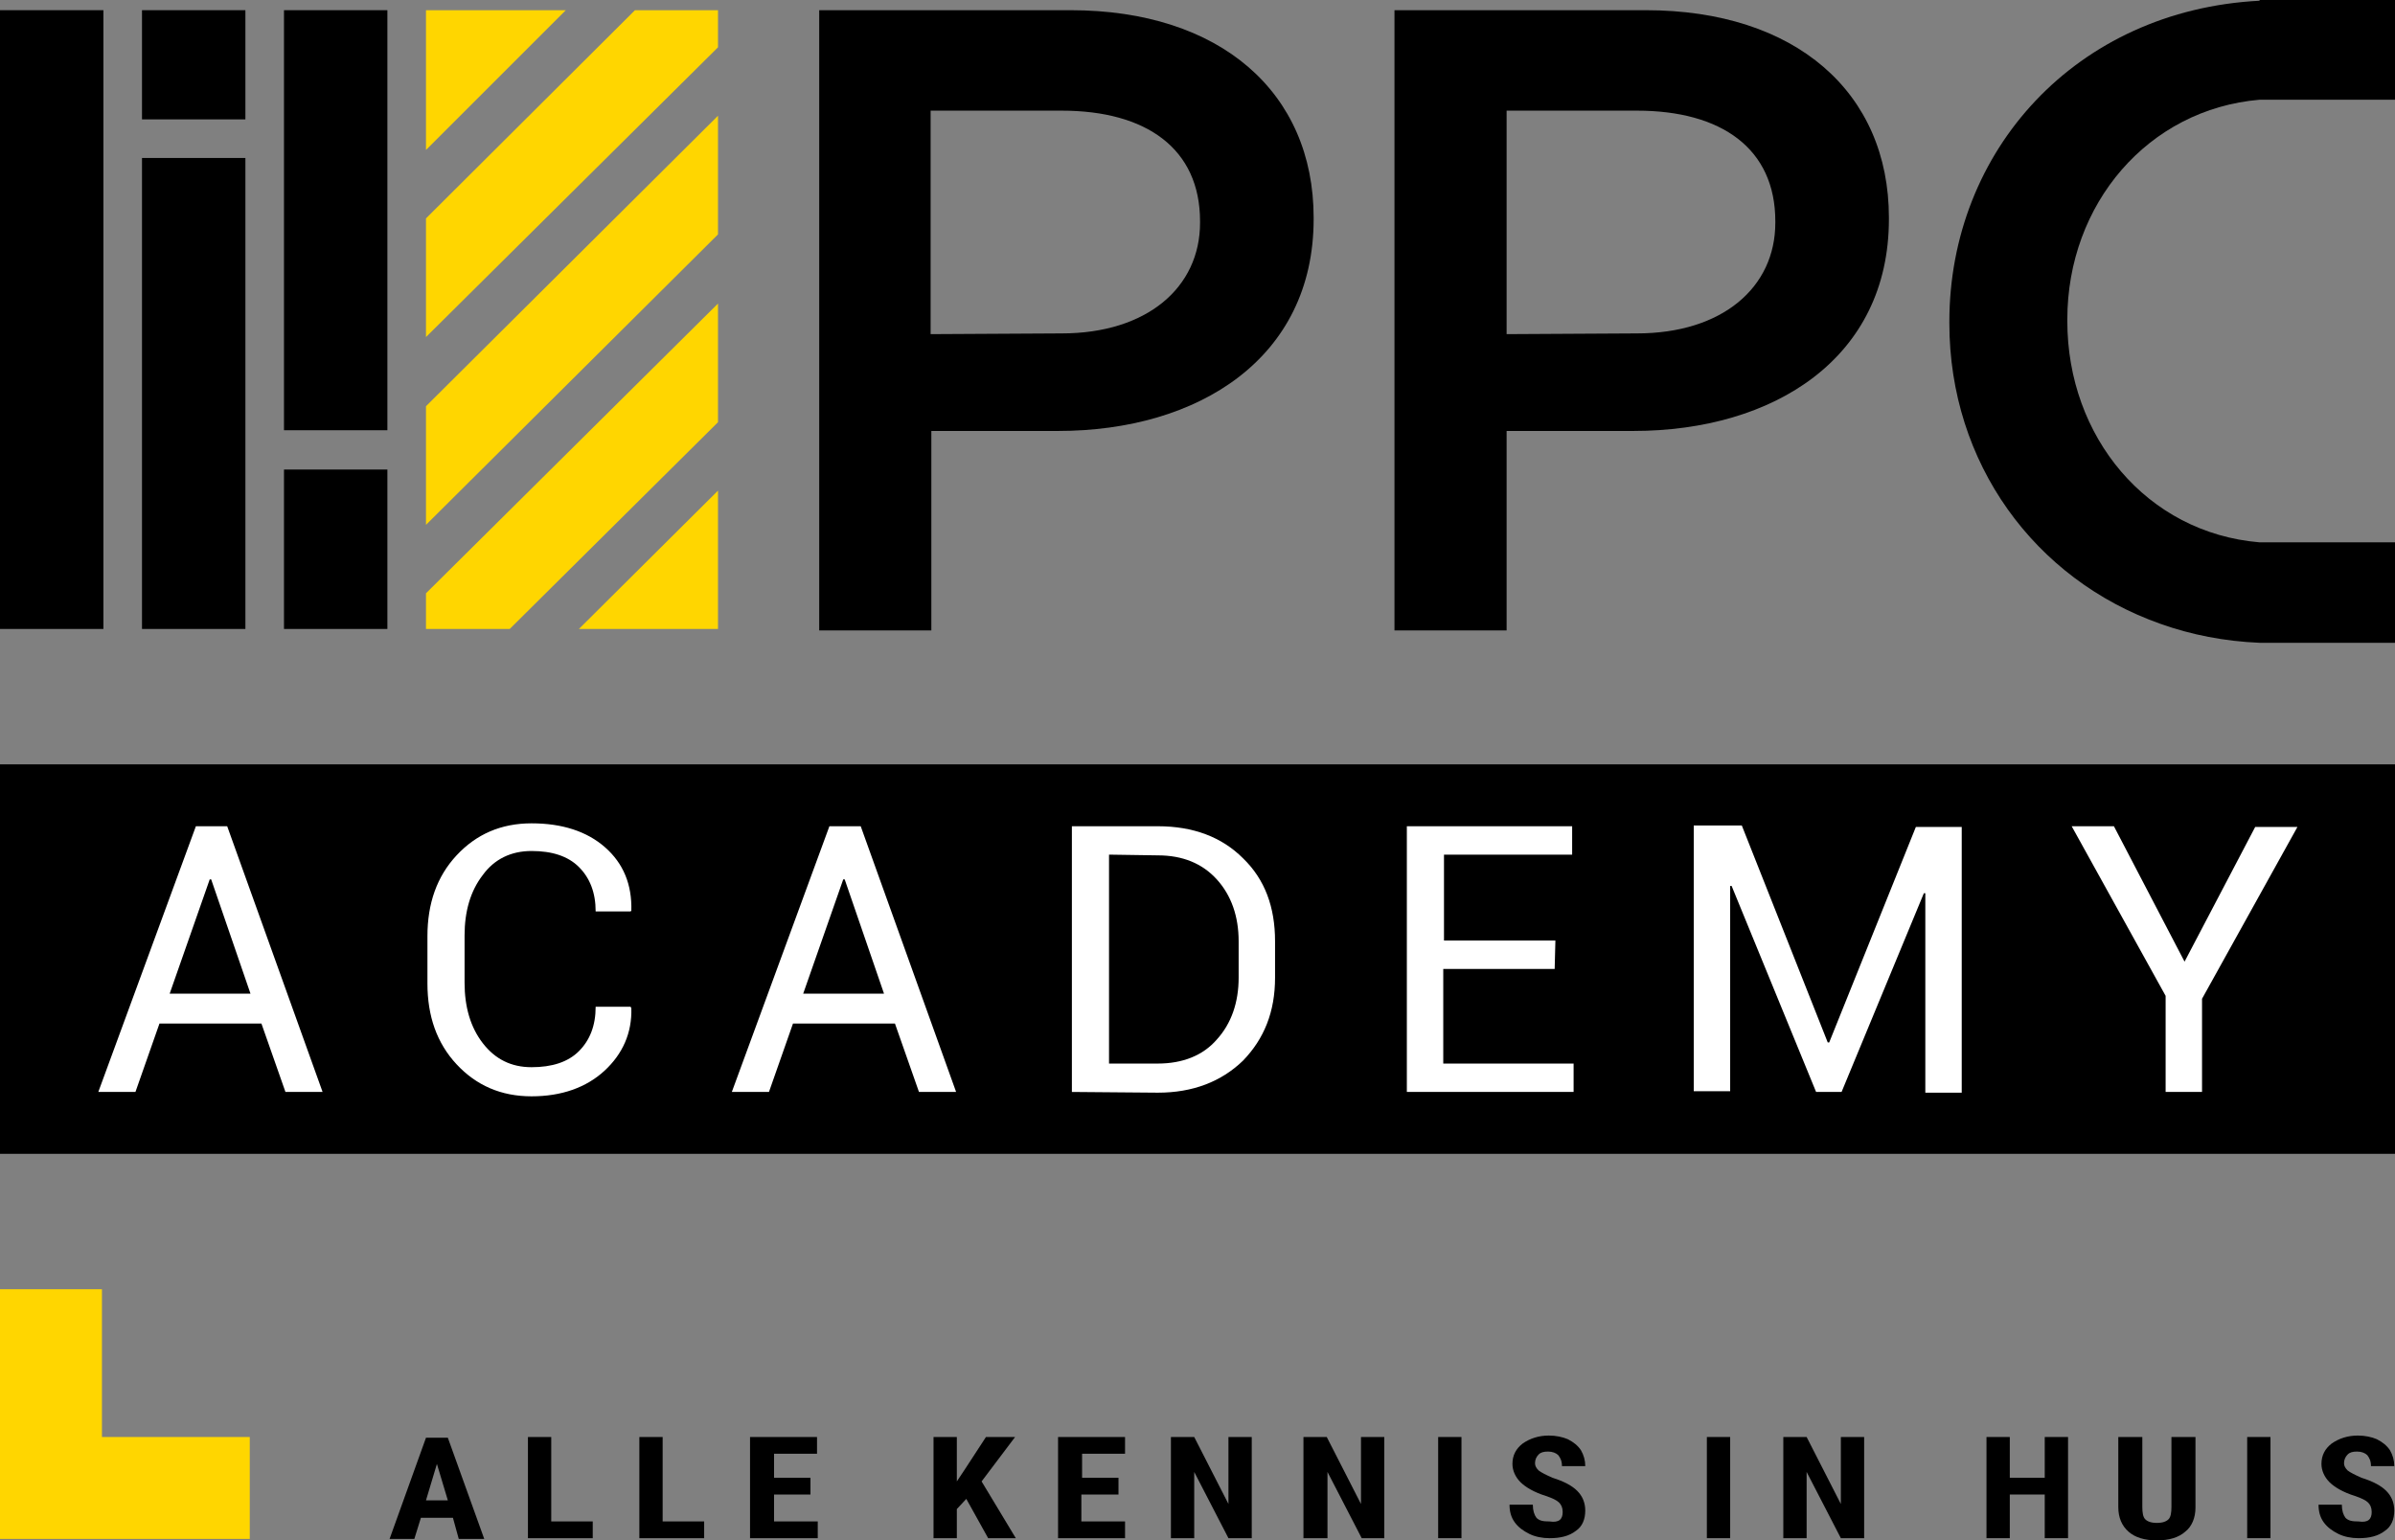 <?xml version="1.0" encoding="utf-8"?>
<!-- Generator: Adobe Illustrator 25.2.0, SVG Export Plug-In . SVG Version: 6.00 Build 0)  -->
<svg version="1.1" id="Laag_1" xmlns="http://www.w3.org/2000/svg" xmlns:xlink="http://www.w3.org/1999/xlink" x="0px" y="0px"
	 viewBox="0 0 328.9 211.6" style="enable-background:new 0 0 328.9 211.6;" xml:space="preserve">
<rect x="0" y="0" width="328.9" height="211.6" fill="#808080" stroke="none"/>
<style type="text/css">
	.st0{fill:#FFD600;}
	.st1{fill:#FFFFFF;}
</style>
<g>
	<g>
		<g>
			<polygon class="st0" points="98.6,1.4 87.2,1.4 58.5,30 58.5,46.3 98.6,6.5 			"/>
			<polygon class="st0" points="98.6,41.7 58.5,81.5 58.5,86.4 70,86.4 98.6,58 			"/>
			<polygon class="st0" points="98.6,15.9 58.5,55.8 58.5,72.1 98.6,32.2 			"/>
			<polygon class="st0" points="58.5,1.4 58.5,20.6 77.7,1.4 			"/>
			<polygon class="st0" points="98.6,67.4 79.5,86.4 98.6,86.4 			"/>
		</g>
	</g>
	<polygon class="st0" points="14,197.4 14,177.1 0,177.1 0,197.4 0,211.4 14,211.4 34.3,211.4 34.3,197.4 	"/>
	<g>
		<rect y="105" width="328.9" height="53.5"/>
		<g>
			<path class="st1" d="M35.9,140.6h-14l-3.3,9.4h-5.1l13.4-36.5h4.3L44.3,150h-5.1L35.9,140.6z M23.3,136.5h11.1L29,120.8h-0.2
				L23.3,136.5z"/>
			<path class="st1" d="M86.6,138.3l0.1,0.2c0.1,3.4-1.2,6.3-3.7,8.6s-5.9,3.5-10,3.5c-4.2,0-7.6-1.5-10.3-4.4
				c-2.7-2.9-4-6.6-4-11.1v-6.5c0-4.5,1.3-8.2,4-11.1c2.7-2.9,6.1-4.4,10.3-4.4c4.2,0,7.6,1.1,10.1,3.3s3.7,5.1,3.6,8.7l-0.1,0.1
				h-4.8c0-2.6-0.8-4.6-2.3-6.1s-3.7-2.2-6.5-2.2s-5.1,1.1-6.7,3.3c-1.7,2.2-2.5,5-2.5,8.3v6.5c0,3.3,0.8,6.1,2.5,8.3
				s3.9,3.3,6.7,3.3c2.8,0,5-0.7,6.5-2.2s2.3-3.5,2.3-6.1L86.6,138.3L86.6,138.3z"/>
			<path class="st1" d="M122.9,140.6h-14l-3.3,9.4h-5.1l13.4-36.5h4.3l13.1,36.5h-5.1L122.9,140.6z M110.3,136.5h11.1l-5.4-15.7
				h-0.2L110.3,136.5z"/>
			<path class="st1" d="M147.2,150v-36.5H159c4.9,0,8.8,1.5,11.7,4.4c3,2.9,4.4,6.7,4.4,11.4v5c0,4.7-1.5,8.4-4.4,11.4
				c-3,2.9-6.9,4.4-11.7,4.4L147.2,150L147.2,150z M152.3,117.4v28.7h6.7c3.4,0,6.2-1.1,8.1-3.3c2-2.2,3-5.1,3-8.5v-5
				c0-3.4-1-6.3-3-8.5s-4.7-3.3-8.1-3.3L152.3,117.4L152.3,117.4z"/>
			<path class="st1" d="M213.5,133.1h-15.3v13h17.9v3.9h-22.9v-36.5h22.7v3.9h-17.6v11.8h15.3L213.5,133.1L213.5,133.1z"/>
			<path class="st1" d="M251,143.2h0.2l11.9-29.6h6.3v36.5h-5v-27.4h-0.2L252.9,150h-3.5l-11.6-28.3h-0.2v28.2h-5v-36.5h6.6
				L251,143.2z"/>
			<path class="st1" d="M300,132.1l9.7-18.5h5.8l-13.1,23.6V150h-5v-13.2l-12.9-23.3h5.8L300,132.1z"/>
		</g>
	</g>
	<g>
		<path d="M112.4,1.4H147c20.6,0,33.4,11.3,33.4,28.5v0.2c0,19.1-15.8,29.1-35.1,29.1h-17.4v27.4h-15.4V1.4H112.4z M145.8,45.8
			c11.7,0,19-6.3,19-15.2v-0.2c0-10-7.4-15.2-19-15.2h-18v30.7L145.8,45.8L145.8,45.8z"/>
		<path d="M191.4,1.4H226c20.6,0,33.4,11.3,33.4,28.5v0.2c0,19.1-15.8,29.1-35.1,29.1h-17.4v27.4h-15.4V1.4H191.4z M224.8,45.8
			c11.7,0,19-6.3,19-15.2v-0.2c0-10-7.4-15.2-19-15.2h-17.9v30.7L224.8,45.8L224.8,45.8z"/>
		<path d="M310.3,13.7h18.6V0h-18.6v0.1c-25.2,1.3-42.6,20.6-42.6,44.1v0.2c0,19.2,11.7,35.2,29,41.3c4.2,1.5,8.8,2.4,13.6,2.6l0,0
			h18.6v-2.6V74.5h-18.6c-15.5-1.3-26.4-14.5-26.4-30.4v-0.2C283.9,28,295,15,310.3,13.7z"/>
	</g>
	<g>
		<rect y="1.4" width="14.2" height="85"/>
		<g>
			<rect x="39" y="1.4" width="14.2" height="57.7"/>
			<rect x="39" y="64.5" width="14.2" height="21.9"/>
		</g>
		<g>
			<rect x="19.5" y="21.7" width="14.2" height="64.7"/>
			<rect x="19.5" y="1.4" width="14.2" height="15"/>
		</g>
	</g>
	<g>
		<path d="M62.2,208.5h-4.4l-0.9,2.9h-3.4l5-13.9h3l5,13.9H63L62.2,208.5z M58.5,206.1h3l-1.5-5L58.5,206.1z"/>
		<path d="M75.7,209h5.7v2.3h-8.9v-13.9h3.2C75.7,197.4,75.7,209,75.7,209z"/>
		<path d="M91,209h5.7v2.3h-8.9v-13.9H91C91,197.4,91,209,91,209z"/>
		<path d="M111.3,205.3h-5v3.7h6v2.3H103v-13.9h9.2v2.3h-5.9v3.3h5L111.3,205.3L111.3,205.3z"/>
		<path d="M132.7,205.9l-1.3,1.4v4h-3.2v-13.9h3.2v6.1l1-1.5l3-4.6h4l-4.6,6.1l4.7,7.8h-3.8L132.7,205.9z"/>
		<path d="M153.5,205.3h-5v3.7h6v2.3h-9.2v-13.9h9.2v2.3h-5.9v3.3h5v2.3H153.5z"/>
		<path d="M171.9,211.3h-3.2l-4.7-9.1v9.1h-3.2v-13.9h3.2l4.7,9.2v-9.2h3.2V211.3z"/>
		<path d="M190.2,211.3H187l-4.7-9.1v9.1H179v-13.9h3.2l4.7,9.2v-9.2h3.2v13.9H190.2z"/>
		<path d="M200.7,211.3h-3.2v-13.9h3.2V211.3z"/>
		<path d="M214.6,207.7c0-0.6-0.2-1-0.5-1.3s-0.9-0.6-1.8-0.9c-1.6-0.5-2.8-1.2-3.5-1.9s-1.1-1.6-1.1-2.5c0-1.2,0.5-2.1,1.4-2.8
			c1-0.7,2.2-1.1,3.6-1.1c1,0,1.9,0.2,2.6,0.5c0.8,0.4,1.4,0.9,1.8,1.5c0.4,0.7,0.6,1.4,0.6,2.2h-3.2c0-0.7-0.2-1.1-0.5-1.5
			c-0.3-0.3-0.8-0.5-1.4-0.5c-0.6,0-1,0.1-1.3,0.4c-0.3,0.3-0.5,0.7-0.5,1.2c0,0.4,0.2,0.7,0.5,1c0.4,0.3,1,0.6,1.9,1
			c1.6,0.5,2.7,1.1,3.4,1.8s1.1,1.6,1.1,2.7c0,1.2-0.4,2.2-1.3,2.8c-0.9,0.7-2.1,1-3.6,1c-1,0-2-0.2-2.8-0.6c-0.8-0.4-1.5-0.9-2-1.6
			c-0.5-0.7-0.7-1.5-0.7-2.4h3.2c0,0.8,0.2,1.4,0.5,1.8c0.4,0.4,0.9,0.5,1.8,0.5C214.1,209.2,214.6,208.7,214.6,207.7z"/>
		<path d="M237.6,211.3h-3.2v-13.9h3.2V211.3z"/>
		<path d="M256,211.3h-3.2l-4.7-9.1v9.1h-3.2v-13.9h3.2l4.7,9.2v-9.2h3.2V211.3z"/>
		<path d="M284,211.3h-3.2v-6H276v6h-3.2v-13.9h3.2v5.6h4.8v-5.6h3.2V211.3z"/>
		<path d="M301.5,197.4v9.7c0,1.4-0.5,2.6-1.4,3.3c-0.9,0.8-2.2,1.2-3.9,1.2c-1.7,0-3-0.4-3.9-1.2s-1.4-1.9-1.4-3.4v-9.6h3.3v9.6
			c0,0.8,0.1,1.4,0.4,1.7s0.8,0.5,1.6,0.5c0.8,0,1.3-0.2,1.6-0.5c0.3-0.3,0.4-0.9,0.4-1.7v-9.6H301.5z"/>
		<path d="M311.8,211.3h-3.2v-13.9h3.2V211.3z"/>
		<path d="M325.7,207.7c0-0.6-0.2-1-0.5-1.3s-0.9-0.6-1.8-0.9c-1.6-0.5-2.8-1.2-3.5-1.9s-1.1-1.6-1.1-2.5c0-1.2,0.5-2.1,1.4-2.8
			c1-0.7,2.2-1.1,3.6-1.1c1,0,1.9,0.2,2.6,0.5c0.8,0.4,1.4,0.9,1.8,1.5c0.4,0.7,0.6,1.4,0.6,2.2h-3.2c0-0.7-0.2-1.1-0.5-1.5
			c-0.3-0.3-0.8-0.5-1.4-0.5s-1,0.1-1.3,0.4c-0.3,0.3-0.5,0.7-0.5,1.2c0,0.4,0.2,0.7,0.5,1c0.4,0.3,1,0.6,1.9,1
			c1.6,0.5,2.7,1.1,3.4,1.8c0.7,0.7,1.1,1.6,1.1,2.7c0,1.2-0.4,2.2-1.3,2.8c-0.9,0.7-2.1,1-3.6,1c-1,0-2-0.2-2.8-0.6
			c-0.8-0.4-1.5-0.9-2-1.6c-0.5-0.7-0.7-1.5-0.7-2.4h3.2c0,0.8,0.2,1.4,0.5,1.8c0.4,0.4,0.9,0.5,1.8,0.5
			C325.2,209.2,325.7,208.7,325.7,207.7z"/>
	</g>
</g>
</svg>
